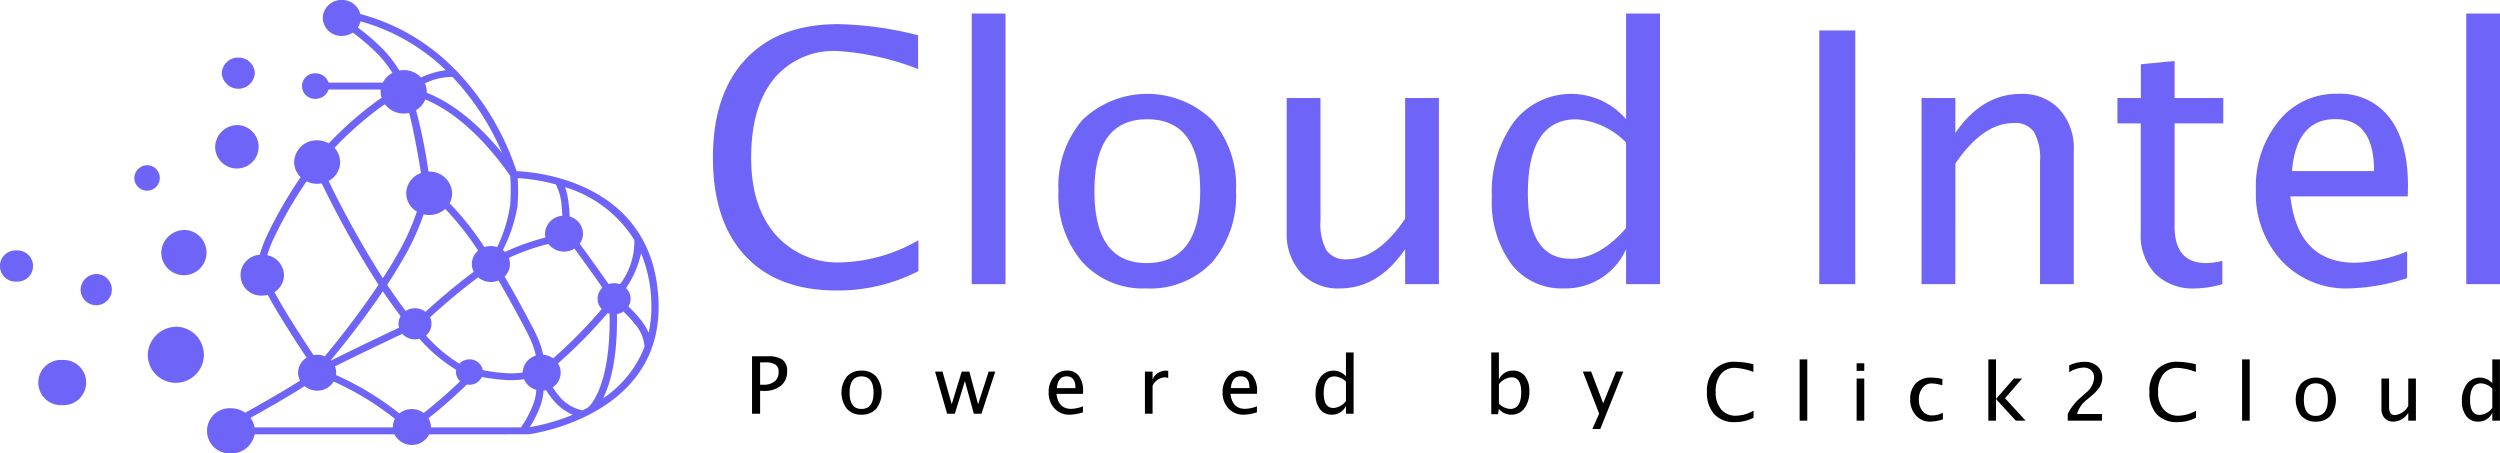 <svg xmlns="http://www.w3.org/2000/svg" width="261.66" height="47.46" viewBox="0 0 261.66 47.46">
  <g id="Group_6" data-name="Group 6" transform="translate(-322.858 2441.987)">
    <path id="Poweredby" d="M3.089,39.242V36.854h.378a2.726,2.726,0,0,0,1.8-.544,1.855,1.855,0,0,0,.65-1.5A1.434,1.434,0,0,0,5.445,33.6a2.59,2.59,0,0,0-1.564-.368H2.244v6.012Zm.345-3.034H3.089v-2.34h.524A1.924,1.924,0,0,1,4.7,34.1a.882.882,0,0,1,.325.772,1.22,1.22,0,0,1-.414.987,1.771,1.771,0,0,1-1.174.349Zm10.245,3.136a2.021,2.021,0,0,0,1.564-.617,2.79,2.79,0,0,0,0-3.373,1.981,1.981,0,0,0-1.537-.619,1.98,1.98,0,0,0-1.537.619,2.783,2.783,0,0,0,0,3.363A1.932,1.932,0,0,0,13.679,39.344Zm.012-.6q-1.235,0-1.235-1.706t1.251-1.7q1.255,0,1.255,1.694Q14.963,38.743,13.691,38.743Zm9.778.5,1.056-3.416.934,3.416h.8L27.7,34.831h-.687l-1.109,3.416-.914-3.416h-.8l-1.044,3.416-.967-3.416H21.4l1.263,4.411Zm12.032.1a4.877,4.877,0,0,0,1.377-.244h0v-.634a3.677,3.677,0,0,1-1.227.268q-1.365,0-1.54-1.572h2.782l0-.248a2.607,2.607,0,0,0-.437-1.617,1.468,1.468,0,0,0-1.237-.569,1.735,1.735,0,0,0-1.387.642,2.461,2.461,0,0,0-.542,1.645,2.339,2.339,0,0,0,.615,1.68A2.1,2.1,0,0,0,35.5,39.344Zm.593-2.782H34.148q.106-1.231,1.028-1.231t.918,1.231Zm8.072,2.681V36.334a1.48,1.48,0,0,1,1.271-.9,1.175,1.175,0,0,1,.366.069h0v-.747a1.7,1.7,0,0,0-.256-.02,1.494,1.494,0,0,0-1.381.926h0v-.829h-.8v4.411Zm9.546.1a4.875,4.875,0,0,0,1.377-.244h0v-.634a3.677,3.677,0,0,1-1.227.268q-1.365,0-1.539-1.572H55.1l0-.248a2.607,2.607,0,0,0-.437-1.617,1.468,1.468,0,0,0-1.237-.569,1.735,1.735,0,0,0-1.387.642,2.461,2.461,0,0,0-.542,1.645,2.339,2.339,0,0,0,.615,1.68A2.1,2.1,0,0,0,53.711,39.344Zm.593-2.782H52.359q.106-1.231,1.028-1.231t.918,1.231Zm8.632,2.782a1.571,1.571,0,0,0,1.47-.93h0v.829h.8V32.828h-.8v2.506a1.714,1.714,0,0,0-2.663.069,2.819,2.819,0,0,0-.518,1.771,2.5,2.5,0,0,0,.457,1.588A1.507,1.507,0,0,0,62.937,39.344Zm.167-.7q-1.024,0-1.024-1.548,0-1.759,1.15-1.759a1.835,1.835,0,0,1,1.178.548h0v2.031A1.779,1.779,0,0,1,63.1,38.641Zm18.617.7a1.638,1.638,0,0,0,1.363-.672A2.82,2.82,0,0,0,83.6,36.9a2.5,2.5,0,0,0-.457-1.588,1.508,1.508,0,0,0-1.253-.581,1.58,1.58,0,0,0-1.475.926h0V32.828h-.8v6.463h.7l.1-.548A1.652,1.652,0,0,0,81.72,39.344Zm-.126-.6a1.818,1.818,0,0,1-1.178-.552h0V36.159a1.782,1.782,0,0,1,1.308-.727q1.024,0,1.024,1.552Q82.747,38.743,81.594,38.743Zm9.432,2.1,2.409-6.016h-.756l-1.349,3.323-1.263-3.323H89.2l1.706,4.411-.715,1.6Z" transform="translate(399.325 -2437.928)"/>
    <path id="Click2Cloud" d="M106.762,39.393a4.17,4.17,0,0,0,1.941-.459h0V38.2a3.886,3.886,0,0,1-1.828.524,1.955,1.955,0,0,1-1.563-.664,2.684,2.684,0,0,1-.573-1.814,2.9,2.9,0,0,1,.536-1.868,1.84,1.84,0,0,1,1.515-.662,6.364,6.364,0,0,1,1.9.427h0v-.8a8.153,8.153,0,0,0-1.893-.264,2.86,2.86,0,0,0-2.191.829,3.273,3.273,0,0,0-.778,2.331,3.3,3.3,0,0,0,.764,2.33A2.809,2.809,0,0,0,106.762,39.393Zm7.565-.15V32.828h-.8v6.414Zm5.965-5.211v-.8h-.8v.8Zm0,5.211V34.831h-.8v4.411Zm6.887.1a4.723,4.723,0,0,0,1.34-.236h0v-.691a2.587,2.587,0,0,1-1.129.28,1.237,1.237,0,0,1-1-.459,1.816,1.816,0,0,1-.382-1.2,1.9,1.9,0,0,1,.372-1.229,1.2,1.2,0,0,1,.985-.461,4.131,4.131,0,0,1,1.1.2h0v-.67a5.357,5.357,0,0,0-1.154-.142,2.162,2.162,0,0,0-1.627.6,2.312,2.312,0,0,0-.583,1.678,2.422,2.422,0,0,0,.589,1.67A1.9,1.9,0,0,0,127.179,39.344Zm6.9-.1V36.98l2.076,2.263h1.023l-2.153-2.352,1.784-2.059h-.861l-1.869,2.141V32.828h-.8v6.414Zm11.091,0v-.7h-2.612a2.987,2.987,0,0,1,1.113-1.56h0l.309-.264a4.8,4.8,0,0,0,.961-1.015,1.789,1.789,0,0,0,.258-.959,1.536,1.536,0,0,0-.512-1.206,1.969,1.969,0,0,0-1.357-.455,3.7,3.7,0,0,0-1.588.378h0v.707a3.1,3.1,0,0,1,1.474-.483,1.156,1.156,0,0,1,.831.288,1.041,1.041,0,0,1,.3.792,2.223,2.223,0,0,1-.886,1.588h0l-.459.41a5.475,5.475,0,0,0-1.413,1.779h0v.7Zm7.9.15a4.17,4.17,0,0,0,1.941-.459h0V38.2a3.885,3.885,0,0,1-1.828.524,1.959,1.959,0,0,1-1.564-.664,2.689,2.689,0,0,1-.572-1.814,2.894,2.894,0,0,1,.536-1.868,1.837,1.837,0,0,1,1.515-.662,6.364,6.364,0,0,1,1.9.427h0v-.8a8.154,8.154,0,0,0-1.893-.264,2.858,2.858,0,0,0-2.191.829,3.273,3.273,0,0,0-.778,2.331,3.3,3.3,0,0,0,.763,2.33A2.811,2.811,0,0,0,153.072,39.393Zm7.565-.15V32.828h-.8v6.414Zm6.891.1a2.022,2.022,0,0,0,1.564-.617,2.792,2.792,0,0,0,0-3.373,2.218,2.218,0,0,0-3.075,0,2.781,2.781,0,0,0,0,3.363A1.932,1.932,0,0,0,167.528,39.344Zm.012-.6q-1.234,0-1.235-1.706t1.251-1.7q1.256,0,1.255,1.694Q168.811,38.743,167.54,38.743Zm8.142.6a1.849,1.849,0,0,0,1.548-.93h0v.829h.8V34.831h-.8v2.86a1.77,1.77,0,0,1-1.381.963.543.543,0,0,1-.482-.209,1.29,1.29,0,0,1-.144-.7h0V34.831h-.8V38a1.378,1.378,0,0,0,.341.981A1.2,1.2,0,0,0,175.682,39.344Zm8.873,0a1.571,1.571,0,0,0,1.471-.93h0v.829h.8V32.828h-.8v2.506a1.714,1.714,0,0,0-2.663.069,2.82,2.82,0,0,0-.518,1.771,2.508,2.508,0,0,0,.457,1.588A1.509,1.509,0,0,0,184.555,39.344Zm.167-.7q-1.024,0-1.024-1.548,0-1.759,1.15-1.759a1.836,1.836,0,0,1,1.178.548h0v2.031A1.779,1.779,0,0,1,184.722,38.641Z" transform="translate(397.688 -2437.201)"/>
    <g id="Cloud-Intel-logo" transform="translate(322.858 -2441.987)">
      <g id="Artboard-Copy-4">
        <g id="cloud-intel_new-logo-2">
          <path id="CloudsIntel" d="M565.933,101.987a18.42,18.42,0,0,0,8.574-2.027h0V96.732a17.164,17.164,0,0,1-8.072,2.314,8.644,8.644,0,0,1-6.906-2.933Q557,93.18,557,88.1q0-5.327,2.368-8.251a8.12,8.12,0,0,1,6.691-2.924,28.125,28.125,0,0,1,8.413,1.883h0V75.278a36,36,0,0,0-8.359-1.166q-6.242,0-9.677,3.659T553,88.068q0,6.655,3.372,10.287T565.933,101.987Zm17.687-.664V73h-3.534v28.324Zm14.709.448a8.923,8.923,0,0,0,6.906-2.727,10.645,10.645,0,0,0,2.511-7.5,10.541,10.541,0,0,0-2.5-7.4,9.793,9.793,0,0,0-13.579,0,10.6,10.6,0,0,0-2.5,7.435A10.672,10.672,0,0,0,591.656,99,8.534,8.534,0,0,0,598.328,101.772Zm.054-2.655q-5.453,0-5.453-7.534,0-7.516,5.525-7.516,5.543,0,5.543,7.48Q604,99.117,598.382,99.117Zm20.233,2.655q4.019,0,6.834-4.108h0v3.659h3.534V81.843H625.45V94.471q-2.87,4.251-6.1,4.251a2.4,2.4,0,0,1-2.126-.924,5.7,5.7,0,0,1-.637-3.112h0V81.843h-3.534V95.835a6.075,6.075,0,0,0,1.507,4.332A5.293,5.293,0,0,0,618.615,101.772Zm23.464,0a6.938,6.938,0,0,0,6.493-4.108h0v3.659h3.551V73h-3.551V84.068a7.567,7.567,0,0,0-11.758.3,12.443,12.443,0,0,0-2.287,7.821,11.057,11.057,0,0,0,2.017,7.014A6.658,6.658,0,0,0,642.079,101.772Zm.735-3.1q-4.52,0-4.52-6.834,0-7.767,5.077-7.767a8.107,8.107,0,0,1,5.2,2.422h0v8.969Q645.756,98.669,642.814,98.669Zm29.746,2.655V74.776h-3.767v26.548Zm10.476,0V88.713q2.87-4.251,6.117-4.251a2.374,2.374,0,0,1,2.107.924,5.641,5.641,0,0,1,.638,3.094h0v12.843h3.533V87.332a6.049,6.049,0,0,0-1.507-4.314,5.27,5.27,0,0,0-4.035-1.605q-4.056,0-6.853,4.09h0V81.843H679.5v19.48Zm25.113.448a10.923,10.923,0,0,0,2.834-.448h0v-2.44a7.744,7.744,0,0,1-1.7.233q-3.3,0-3.3-3.821h0V84.5h5.094V81.843h-5.094V77.969l-3.534.341v3.534H700V84.5h2.44V95.942a5.875,5.875,0,0,0,1.507,4.287A5.6,5.6,0,0,0,708.148,101.772Zm16.09,0a21.546,21.546,0,0,0,6.081-1.076h0V97.9a16.235,16.235,0,0,1-5.418,1.184q-6.027,0-6.8-6.942h12.288l.019-1.094q0-4.628-1.929-7.139a6.483,6.483,0,0,0-5.462-2.511,7.661,7.661,0,0,0-6.125,2.834,10.867,10.867,0,0,0-2.4,7.265,10.328,10.328,0,0,0,2.718,7.417A9.251,9.251,0,0,0,724.238,101.772Zm2.62-12.287h-8.592q.464-5.435,4.537-5.435,4.053,0,4.055,5.435Zm13.184,11.839V73h-3.534v28.324Z" transform="translate(-478.382 -71.584)" fill="#6f64f8"/>
          <path id="Fill-13" d="M44.924,45.458a2.04,2.04,0,0,1-3.636,0H26.645a2.465,2.465,0,0,1-2.473,2,2.368,2.368,0,1,1,0-4.728,2.589,2.589,0,0,1,1.492.466c1.487-.828,3.465-1.949,5-2.9.261-.161.51-.316.741-.462a1.785,1.785,0,0,1-.206-.832,1.855,1.855,0,0,1,.891-1.567c-1.167-1.752-2.929-4.472-4.068-6.569a2.4,2.4,0,0,1-.571.068,2.139,2.139,0,0,1-.268-4.27,13.594,13.594,0,0,1,.662-1.806,45.079,45.079,0,0,1,3.622-6.317,2.2,2.2,0,0,1-.681-1.583,2.342,2.342,0,0,1,2.4-2.271,2.5,2.5,0,0,1,1.224.316,37.361,37.361,0,0,1,4.81-4.267c.249-.18.49-.346.722-.5a2.163,2.163,0,0,1-.1-.635,2.1,2.1,0,0,1,.012-.23H34.384a1.4,1.4,0,0,1-1.357.969,1.334,1.334,0,1,1,0-2.663,1.4,1.4,0,0,1,1.357.969h5.692a2.338,2.338,0,0,1,.994-1.02A12.675,12.675,0,0,0,39.646,5.77a22.164,22.164,0,0,0-2.723-2.356,2.06,2.06,0,0,1-1.15.346,1.939,1.939,0,0,1-1.991-1.88A1.939,1.939,0,0,1,35.773,0a1.97,1.97,0,0,1,1.943,1.47l.028.007q.407.11.809.233.766.237,1.511.528a21.276,21.276,0,0,1,2.915,1.409,21.838,21.838,0,0,1,2.874,2,23.335,23.335,0,0,1,1.9,1.75l.009.009a.38.38,0,0,1,.074.076,27.809,27.809,0,0,1,6.227,10.429c2.077.086,14.473,1.125,14.865,13.762C69.3,43.7,55.337,45.455,55.337,45.455a.409.409,0,0,1-.05,0Zm5.512-6.006a1.414,1.414,0,0,1-1.3.817,1.509,1.509,0,0,1-.271-.025,48.869,48.869,0,0,1-4.022,3.528,1.788,1.788,0,0,1,.254.919c0,.014,0,.027,0,.041h9.426a10.759,10.759,0,0,0,1.347-2.6,4.884,4.884,0,0,0,.265-1.324,1.958,1.958,0,0,1-1.29-1.118,8.857,8.857,0,0,1-1.815.086A18.133,18.133,0,0,1,50.436,39.452Zm-15.512.485a2.013,2.013,0,0,1-1.73.951,2.049,2.049,0,0,1-1.321-.475c-.245.159-.509.325-.786.5-1.493.919-3.4,2-4.872,2.823a2.28,2.28,0,0,1,.43,1H41.116c0-.014,0-.027,0-.041a1.787,1.787,0,0,1,.219-.857A29.943,29.943,0,0,0,34.924,39.937Zm22.23.9a2.086,2.086,0,0,1-.263.041,5.554,5.554,0,0,1-.291,1.473,11.011,11.011,0,0,1-1.154,2.354,20.579,20.579,0,0,0,4.5-1.3,5.4,5.4,0,0,1-2.064-1.558A8.091,8.091,0,0,1,57.154,40.838Zm-15.038-5.9c-1.876.886-5.09,2.415-7.056,3.413a1.8,1.8,0,0,1,.107.9A31.225,31.225,0,0,1,41.8,43.27a2.079,2.079,0,0,1,2.542-.047A49.858,49.858,0,0,0,48.161,39.9a1.294,1.294,0,0,1-.435-.962,1.256,1.256,0,0,1,.021-.232A16.473,16.473,0,0,1,43.9,35.462a1.826,1.826,0,0,1-.465.06A1.765,1.765,0,0,1,42.116,34.941Zm21.48-2.17A51.067,51.067,0,0,1,58.4,38.04a1.791,1.791,0,0,1,.284.967,1.85,1.85,0,0,1-.832,1.529,7.361,7.361,0,0,0,.624.862,4.216,4.216,0,0,0,2.489,1.548q.285-.139.572-.292l.008-.006s2.407-1.894,2.255-9.808A1.755,1.755,0,0,1,63.6,32.771ZM6.514,37.676a2.368,2.368,0,1,1,0,4.728,2.368,2.368,0,1,1,0-4.728ZM65.249,32.61a1.786,1.786,0,0,1-.678.264c.082,4.684-.725,7.365-1.452,8.817A11.45,11.45,0,0,0,67.456,36.3a4.022,4.022,0,0,0-1.062-2.448A11.806,11.806,0,0,0,65.249,32.61ZM18.565,34.2a2.936,2.936,0,1,1-3.1,2.931A3.022,3.022,0,0,1,18.565,34.2Zm31.478-5.169c-2,1.482-3.855,3.1-5.036,4.184a1.551,1.551,0,0,1,.157.68,1.59,1.59,0,0,1-.577,1.217,15.3,15.3,0,0,0,3.494,2.948,1.442,1.442,0,0,1,1.055-.449,1.389,1.389,0,0,1,1.393,1.123,17.3,17.3,0,0,0,2.536.325,8.081,8.081,0,0,0,1.642-.069,1.9,1.9,0,0,1,1.378-1.768,8.075,8.075,0,0,0-.622-1.809c-.128-.374-2.021-3.9-3.288-6.054a2.076,2.076,0,0,1-.8.157A2.05,2.05,0,0,1,50.043,29.027ZM40.07,30.486C38.1,33.413,35.955,36.1,34.626,37.7l.033.033c1.975-1,5.214-2.545,7.105-3.439a1.553,1.553,0,0,1,.167-1.206C41.294,32.258,40.671,31.381,40.07,30.486ZM57.4,25.526a23.426,23.426,0,0,0-4.146,1.465,1.779,1.779,0,0,1,.12.642,1.822,1.822,0,0,1-.561,1.308c1.291,2.191,3.253,5.86,3.385,6.245a8.87,8.87,0,0,1,.653,1.947,2.052,2.052,0,0,1,1.043.37,49.946,49.946,0,0,0,5.084-5.156,1.565,1.565,0,0,1,.077-2.235c-.766-1.092-1.975-2.8-2.93-4.087a2.063,2.063,0,0,1-1.091.308A2.024,2.024,0,0,1,57.4,25.526ZM32.087,18.981a44.03,44.03,0,0,0-3.53,6.161,13.346,13.346,0,0,0-.588,1.568A2.175,2.175,0,0,1,29.724,28.8a2.112,2.112,0,0,1-1,1.777c1.143,2.105,2.935,4.859,4.09,6.587a2.111,2.111,0,0,1,.381-.034,2.081,2.081,0,0,1,.8.159,93.479,93.479,0,0,0,5.622-7.482,101.046,101.046,0,0,1-5.946-10.615,2.572,2.572,0,0,1-.478.045A2.51,2.51,0,0,1,32.087,18.981ZM67.1,26.515a10.729,10.729,0,0,1-1.574,3.639A1.578,1.578,0,0,1,66,31.268a1.553,1.553,0,0,1-.227.808,12.635,12.635,0,0,1,1.241,1.341,6.921,6.921,0,0,1,.879,1.41,12.674,12.674,0,0,0,.275-3.132A14.352,14.352,0,0,0,67.1,26.515ZM46.59,21.866a2.474,2.474,0,0,1-1.67.638,2.538,2.538,0,0,1-.581-.067,25.8,25.8,0,0,1-2.289,4.906c-.477.823-.993,1.65-1.527,2.464.625.941,1.274,1.863,1.938,2.739a1.807,1.807,0,0,1,2.076.088c1.2-1.1,3.051-2.71,5.047-4.187a1.785,1.785,0,0,1-.2-.813,1.832,1.832,0,0,1,.659-1.4,29.688,29.688,0,0,0-3.256-4.17Q46.69,21.964,46.59,21.866ZM10.165,28.679A1.634,1.634,0,1,1,8.438,30.31,1.682,1.682,0,0,1,10.165,28.679Zm48.98-9.085a7.07,7.07,0,0,1,.308,1.25,14.9,14.9,0,0,1,.166,1.813,1.9,1.9,0,0,1,1.4,1.8,1.8,1.8,0,0,1-.346,1.059c.98,1.314,2.241,3.1,3.027,4.215a1.829,1.829,0,0,1,1.192.02,7.409,7.409,0,0,0,1.5-4.639A12.951,12.951,0,0,0,59.145,19.594ZM1.727,26.212a1.634,1.634,0,1,1,0,3.262,1.634,1.634,0,1,1,0-3.262Zm38.558-15.3c-.19.126-.388.263-.591.41a36.5,36.5,0,0,0-4.687,4.156,2.192,2.192,0,0,1,.591,1.491,2.253,2.253,0,0,1-1.207,1.97A100.764,100.764,0,0,0,40.07,29.117c.456-.7.9-1.415,1.306-2.123a24.686,24.686,0,0,0,2.255-4.845,2.244,2.244,0,0,1-1.116-1.918,2.283,2.283,0,0,1,1.548-2.123c-.278-1.711-.7-4.1-1.133-5.869q-.053-.217-.109-.419a2.546,2.546,0,0,1-.561.062A2.446,2.446,0,0,1,40.286,10.908ZM19.38,24.07a2.368,2.368,0,1,1-2.5,2.364A2.437,2.437,0,0,1,19.38,24.07Zm34.8-5.428a18.516,18.516,0,0,1-.019,2.93,15.512,15.512,0,0,1-1.531,4.6,1.941,1.941,0,0,1,.227.2,23.978,23.978,0,0,1,4.233-1.513,1.78,1.78,0,0,1-.046-.4,1.927,1.927,0,0,1,1.81-1.872c-.012-.3-.033-.607-.064-.92a5.813,5.813,0,0,0-.614-2.362A19.327,19.327,0,0,0,54.176,18.642Zm-9.667-8.228a2.314,2.314,0,0,1-.97,1.119,53.7,53.7,0,0,1,1.3,6.428h.077a2.342,2.342,0,0,1,2.4,2.272,2.158,2.158,0,0,1-.27,1.046c.1.095.2.192.3.294A30.514,30.514,0,0,1,50.7,25.864a2.107,2.107,0,0,1,1.335,0,15.217,15.217,0,0,0,1.355-4.38A20.039,20.039,0,0,0,53.4,18.4C49.8,13.273,46.506,11.229,44.509,10.414ZM15.467,17.291a1.334,1.334,0,1,1-1.41,1.331A1.373,1.373,0,0,1,15.467,17.291Zm9.451-4.2a2.275,2.275,0,1,1-2.4,2.271A2.342,2.342,0,0,1,24.918,13.092ZM47.352,8.045a6.846,6.846,0,0,0-2.879.676,2.154,2.154,0,0,1,.192.89c0,.034,0,.069,0,.1,1.871.726,4.724,2.408,7.888,6.3A26.936,26.936,0,0,0,47.352,8.045ZM24.943,6.029A1.682,1.682,0,0,1,26.67,7.66a1.73,1.73,0,0,1-3.454,0A1.682,1.682,0,0,1,24.943,6.029Zm12.786-3.8a1.807,1.807,0,0,1-.275.656A22.873,22.873,0,0,1,40.21,5.279a13.907,13.907,0,0,1,1.59,2.1,2.565,2.565,0,0,1,.459-.041,2.461,2.461,0,0,1,1.808.775,8.372,8.372,0,0,1,2.594-.761A20.838,20.838,0,0,0,37.729,2.23Z" fill="#6f64f8" fill-rule="evenodd"/>
        </g>
      </g>
    </g>
  </g>
</svg>
